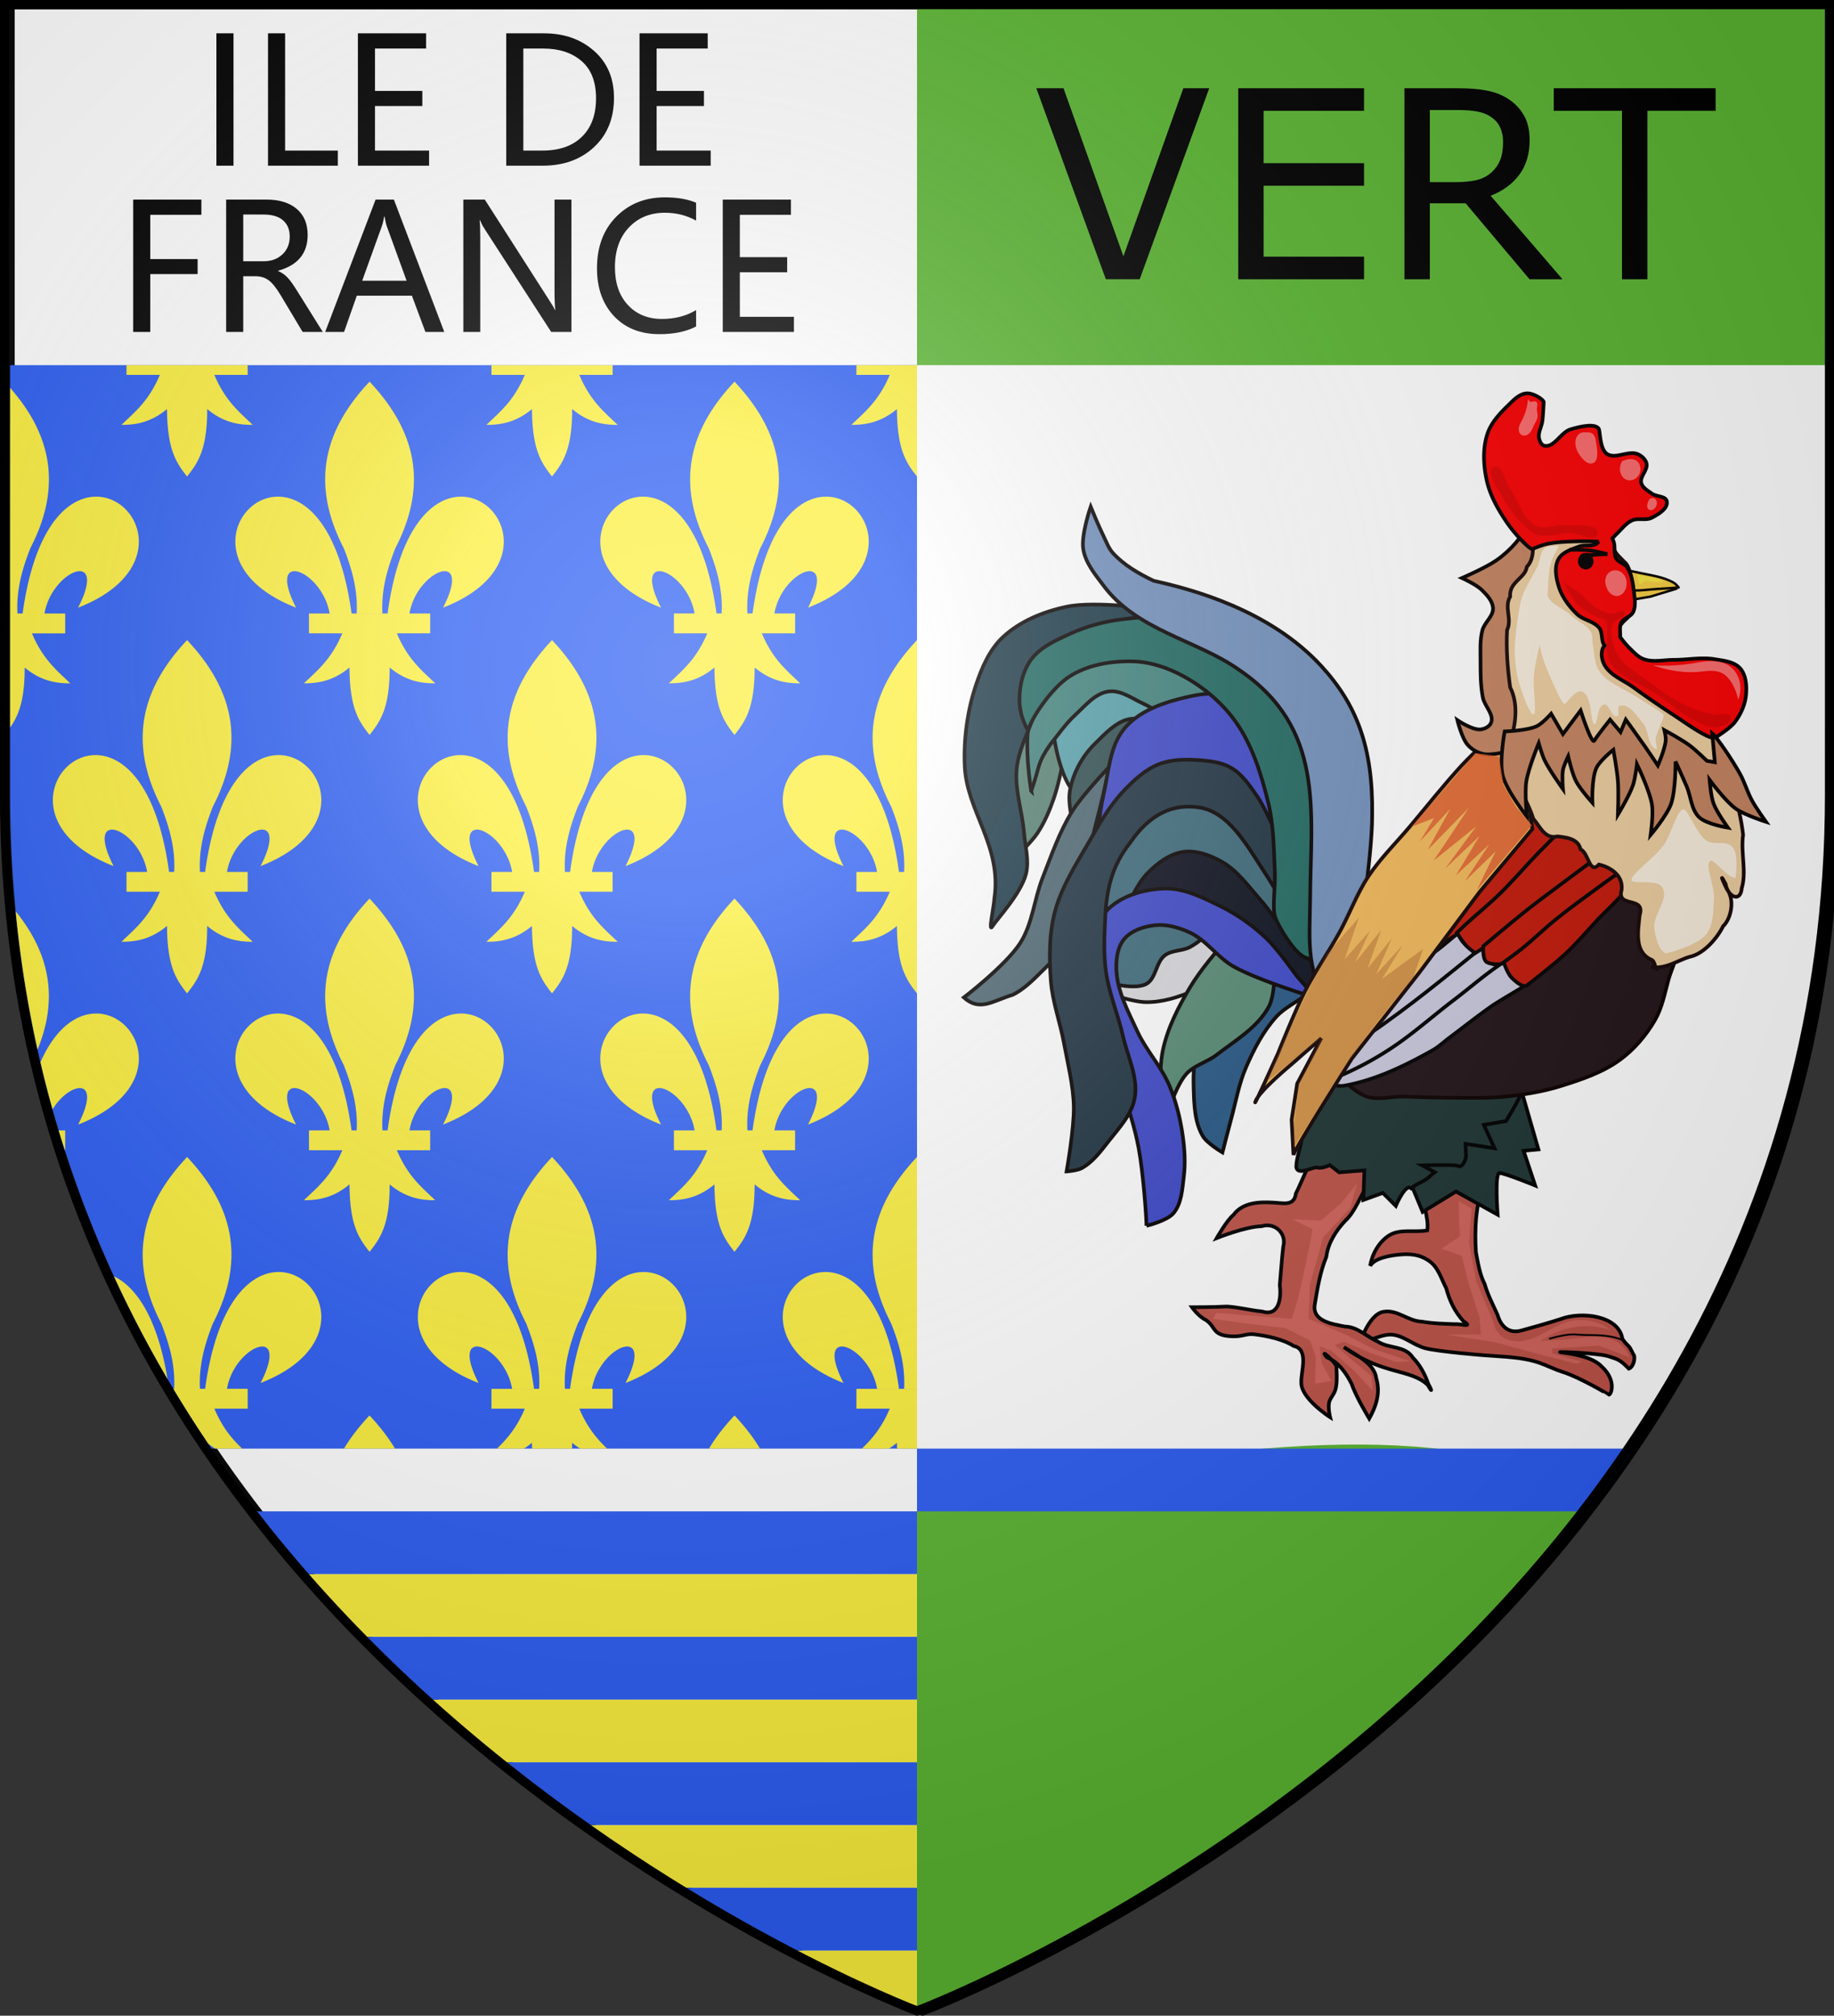 <svg xmlns="http://www.w3.org/2000/svg" xmlns:xlink="http://www.w3.org/1999/xlink" xml:space="preserve" width="520.172" height="571.692"><rect width="100%" height="100%" fill="#333333" stroke="none"/><defs><radialGradient xlink:href="#a" id="b" cx="221.445" cy="226.331" r="300" fx="221.445" fy="226.331" gradientTransform="matrix(1.173 0 0 1.169 34.625 29.286)" gradientUnits="userSpaceOnUse"/><linearGradient id="a"><stop offset="0" style="stop-color:#fff;stop-opacity:.314"/><stop offset=".19" style="stop-color:#fff;stop-opacity:.251"/><stop offset=".6" style="stop-color:#6b6b6b;stop-opacity:.125"/><stop offset="1" style="stop-color:#000;stop-opacity:.125"/></linearGradient></defs><g style="display:inline;fill:#fff;fill-opacity:1"><path d="M300 658.5s298.5-112.32 298.5-397.772V2.176H1.5v258.552C1.5 546.18 300 658.5 300 658.5" style="fill:#fff;fill-opacity:1;fill-rule:evenodd;stroke:none;stroke-width:1px;stroke-linecap:butt;stroke-linejoin:miter;stroke-opacity:1" transform="matrix(.867 0 0 .867 0 -.542)"/></g><g style="display:inline"><path d="M300 658.5S1.5 546.18 1.5 260.728V2.176h597v258.552C598.5 546.18 300 658.5 300 658.5z" style="opacity:1;fill:none;fill-opacity:1;fill-rule:evenodd;stroke:#000;stroke-width:3;stroke-linecap:butt;stroke-linejoin:miter;stroke-miterlimit:4;stroke-dasharray:none;stroke-opacity:1" transform="matrix(.867 0 0 .867 1.568 -.586)"/></g><g style="display:inline"><path d="M0 0h600v660H0z" style="fill:none;fill-opacity:1;fill-rule:nonzero;stroke:none;stroke-width:6.203;stroke-linecap:round;stroke-linejoin:round;stroke-miterlimit:4;stroke-dasharray:none;stroke-opacity:1" transform="matrix(.867 0 0 .867 -.002 -.25)"/></g><path d="M87.469 446.44a408 408 0 0 0 16.449 17.792h156.168V446.44zm34.978 35.585a463 463 0 0 0 20.862 17.793h116.777v-17.793zm44.46 35.586a513 513 0 0 0 26.886 17.793h66.293v-17.793zm58.046 35.586c19.009 9.974 31.706 15.136 35.133 16.483v-16.483z" style="fill:#fcef3c;fill-opacity:1;stroke:none;stroke-width:1;stroke-linecap:butt;stroke-linejoin:miter;stroke-miterlimit:10;stroke-dasharray:none;stroke-opacity:1"/><path d="M260.086 1.3v102.268h260.353V1.301zm125.953 408.403c-57.712-.3-125.953 18.943-125.953 18.943V569.68c.569.223 1.568.623 1.568.623s113.555-42.734 190.223-143.518c-14.35-12.551-38.946-16.942-65.838-17.082" style="fill:#5ab532;fill-opacity:1;stroke:none;stroke-width:1;stroke-linecap:butt;stroke-linejoin:miter;stroke-miterlimit:10;stroke-dasharray:none;stroke-opacity:1"/><path d="M104.795 207.734V329.62c0 75.15 23.865 136.456 57.1 185.4h200.117V207.735zM362.012 515.02v17.793h190.363a366 366 0 0 0 12.889-17.793zM362.012 532.813H174.783a385 385 0 0 0 14.612 17.792h172.617zM205.844 568.398a434 434 0 0 0 18.53 17.793h137.638v-17.793zM245.235 603.984a491 491 0 0 0 23.597 17.793h93.18v-17.793zM295.719 639.57a514 514 0 0 0 31.16 17.793h35.133V639.57z" style="fill:#2b5df2;fill-opacity:1;stroke:none;stroke-width:1;stroke-linecap:butt;stroke-linejoin:miter;stroke-miterlimit:10;stroke-dasharray:none;stroke-opacity:1" transform="translate(-101.926 -104.166)"/><path d="M499.643-1019.02c4.286-.356 29.643-6.07 29.643-6.07l21.071-7.5s-21.428-5.18-27.143-5.18-10.714-.892-15 1.608-8.571 17.143-8.571 17.143z" style="color:#000;clip-rule:nonzero;display:inline;overflow:visible;visibility:visible;opacity:1;isolation:auto;mix-blend-mode:normal;color-interpolation:sRGB;color-interpolation-filters:linearRGB;solid-color:#000;solid-opacity:1;fill:#f6cd40;fill-opacity:1;fill-rule:evenodd;stroke:#050000;stroke-width:2;stroke-linecap:butt;stroke-linejoin:round;stroke-miterlimit:4;stroke-dasharray:none;stroke-dashoffset:0;stroke-opacity:1;color-rendering:auto;image-rendering:auto;shape-rendering:auto;text-rendering:auto" transform="rotate(2.654 -10960.622 6070.178)scale(.345)"/><path d="M500-1046.876s11.593 1.261 17.321 2.321c10.407 1.926 21.532 2.385 30.893 7.322 1.566.825 3.929 3.571 3.929 3.571s-12.37 1.527-18.572 2.143c-7.132.708-14.296 2.493-21.428 1.786-6.412-.636-18.572-2.143-18.572-5.357s7.858-11.786 7.858-11.786" style="color:#000;clip-rule:nonzero;display:inline;overflow:visible;visibility:visible;opacity:1;isolation:auto;mix-blend-mode:normal;color-interpolation:sRGB;color-interpolation-filters:linearRGB;solid-color:#000;solid-opacity:1;fill:#f6cd40;fill-opacity:1;fill-rule:evenodd;stroke:#050000;stroke-width:2;stroke-linecap:butt;stroke-linejoin:round;stroke-miterlimit:4;stroke-dasharray:none;stroke-dashoffset:0;stroke-opacity:1;color-rendering:auto;image-rendering:auto;shape-rendering:auto;text-rendering:auto" transform="rotate(2.654 -10960.622 6070.178)scale(.345)"/><path d="M433.86-709.663c-4.759 11.979-5.287 25.224-4.545 37.88 1.162 5.918 2.007 11.94 4.798 17.426 1.626 5.855 4.895 12.01 6.992 16.733 1.868 6.406 6.186 10.526 13.211 8.52 6.42-1.79 14.816-4.083 21.295-6.221 11.357-4.285 31.772-1.92 33.612 10.917 4.111 5.444 2.894 2.075 5.906 8.232 1.54 1.648.14 7.115-2.405 7.938-4.931-5.234-6.704-5.243-10.647-6.633-5.493-1.935-29.12-2.731-26.719-2.35 6.603.84 17.642 2.532 22.565 7.816 8.68 7.952 4.857 16.103 3.777 15.293.039 0-15.408-9.229-24.567-12.181-11.268-3.633-12.607-7.325-35.098-8.69-7.138-.361-33.518-2.577-40.407-4.436-6.824-1.873-12.058-7.238-18.787-7.405-6.038-.15-17.166 5.802-17.166 5.802s4.84-16.727 13.148-18.245c7.575-1.391 13.424 5.07 20.945 5.366 7.442 1.196 10.853 1.059 18.204 1.405 2.72-.38 10.36 2.13 4.524-1.658-4.646-5.09-7.618-11.304-9.344-17.93-2.861-5.482-4.528-12.093-10.101-15.405-4.581-3.086-9.676-3.404-14.647-3.03-5.935.446-14.397 2.018-16.747 6.189 1.069-6.573 4.807-13.027 10.257-16.55 5.897-3.813 14.113-1.542 20.884-2.771 1.072-7.565-3.278-15.067-2.374-22.76.58-7.92 7.509-14.394 15.492-14.102 7.596-.943 12.07 7.162 17.72 9.812-.135 1.671 1.787 1.523 1.992 1.038" style="color:#000;clip-rule:nonzero;display:inline;overflow:visible;visibility:visible;opacity:1;isolation:auto;mix-blend-mode:normal;color-interpolation:sRGB;color-interpolation-filters:linearRGB;solid-color:#000;solid-opacity:1;fill:#bf5248;fill-opacity:1;fill-rule:evenodd;stroke:#000;stroke-width:2;stroke-linecap:butt;stroke-linejoin:miter;stroke-miterlimit:4;stroke-dasharray:none;stroke-dashoffset:0;stroke-opacity:1;color-rendering:auto;image-rendering:auto;shape-rendering:auto;text-rendering:auto" transform="translate(195.36 704.466)scale(.52)"/><path d="M509.643-623.662c-5.787-2.739-13.17-2.927-20.233-2.935-6.269-.008-7.16-1.536-20.124 2.042" style="display:inline;fill:#bf5248;fill-opacity:1;fill-rule:evenodd;stroke:#000;stroke-width:1px;stroke-linecap:butt;stroke-linejoin:miter;stroke-opacity:1" transform="translate(195.36 704.466)scale(.52)"/><path d="M384.363-729.108c-5.21 6.777-11.842 12.771-14.395 21.213-4.079 6.318-6.62 14.143-11.869 18.94-4.951 5.194-9.454 12.128-10.33 19.578-3.445 8.387-4.892 17.398-6.363 26.29-1.4 9.12 10.005 10.564 16.515 11.871 6.802.095 11.966 5.609 17.856 8.174 6.05 4.004 14.94 2.074 19.193 8.839 3.752 3.803 6.506 8.826 8.333 14.142 2.01 3.74 2.452 5.262-.316.632-9.604-8.983-24.393-5.177-45.646-20.583 6.543 4.457 16.566 8.645 17.678 17.173 2.348 8.168-.291 15.341-3.876 21.826 0 0-7.3-12.04-9.605-18.952-3.102-6.079-7.055-11.762-13.525-14.493-4.73-5.754 5.022 2.906 5.234 5.11.8 14.633-1.277 13.37-3.746 18.648-1.169 3.203.293 8.927.293 8.927s-15.978-10.205-15.705-18.96c-.293-5.754 4.41-18.209-4.188-19.887-5.114-3.392-14.204-5.557-21.697-6.388-4.731-.525-6.383 1.838-14.25.935-9.05-.948-6.45-6.084-13.302-9.5-3.496-2.284-6.206-6.179-6.206-6.179s12.766-.044 19.148-.397c6.487.414 12.698 2.098 19.168 2.713 9.32 2.94 10.483-7.597 9.588-14.327.647-6.844 1.04-13.954 1.89-20.972 2.016-7.406-4.73-13.474-11.85-11.19-8.55.09-24.444 6.455-24.444 6.455s5.469-9.658 9.184-12.688c4.91-6.683 13.799-7.136 21.37-6.686 5.272.102 11.702 2.382 12.619-4.919 3.7-7.305 6.224-15.236 11.031-21.834 3.645-5.553 9.317-9.93 15.704-10.742 7.406.696 15.028 2.999 21.71 4.453 3.15-.016 4.372 3.055 7.072 3.788" style="display:inline;fill:#bf5248;fill-opacity:1;fill-rule:evenodd;stroke:#000;stroke-width:2;stroke-linecap:butt;stroke-linejoin:miter;stroke-miterlimit:4;stroke-dasharray:none;stroke-opacity:1" transform="translate(195.36 704.466)scale(.52)"/><path d="m392.697-711.936 7.576 18.183 18.183-11.112 22.728 12.627s-1.768-22.728 1.01-22.728 19.446 6.818 19.446 6.818l-6.314-18.94 8.081-.758-13.637-47.224-25.758 9.596-32.325 36.87z" style="display:inline;fill:#1f3535;fill-opacity:1;fill-rule:evenodd;stroke:#000;stroke-width:2;stroke-linecap:butt;stroke-linejoin:miter;stroke-miterlimit:4;stroke-dasharray:none;stroke-opacity:1" transform="translate(195.36 704.466)scale(.52)"/><path d="M353.553-794.768c-.56 5.982-3.615 11.341-4.92 17.15.398 2.126-2.77 9.118-4.417 12.722-2.612 6.054-4.53 12.285-7.487 18.19-1.951 4.203-.925 8.715-2.415 12.931-.51 5.208-2.893 10.25-2.98 15.459.603 4.695 7.555.701 11.008.26 2.537 1.059 7.314-1.195 7.314-1.195l5.089 3.937 13.742-1.076-.53 16.128 10.598-3.845 7.069 7.073s5.321-12.537 8.335-9.598c4.182-3.247 5.884-2.983 9.55-5.888 1.849-1.845 3.363-2.888 3.363-2.888l-6.911-3.733s14.619-.452 18.987.107c3.5 2.175 4.97-4.573 4.97-4.573l-.261-7.268 15.865 2.45-5.914-12.805 12.122-2.02s6.95-11.183 8.352-15.456c1.518-5.751-.344-11.814.374-17.691.897-5.06-3.68-7.892-8.03-8.538-6.773-2.452-13.993-2.602-21.083-2.938-6.432-.897-12.459-3.476-18.757-4.875-3.231-1.415-8.16-3.45-10.864-3.271-6.76-.667-13.78-.46-20.506 1.077-3.612 1.079 2.428-.832-2.018.059-5.1 2.488-10.477-1.811-15.653-.275-.804-.85-5.137 1.745-3.74-.62" style="display:inline;fill:#1f3535;fill-opacity:1;fill-rule:evenodd;stroke:#000;stroke-width:2;stroke-linecap:butt;stroke-linejoin:miter;stroke-miterlimit:4;stroke-dasharray:none;stroke-opacity:1" transform="translate(195.36 704.466)scale(.52)"/><path d="M350.523-780.879c-.141 9.63 8.553 18.795 17.051 23.326 6.676 3.56 15.117.67 22.68.91 9.405.297 18.812.661 28.223.652 9.119-.01 18.282.289 27.348-.687 10.034-1.08 20.104-2.684 29.734-5.7 11.292-3.538 22.915-7.391 32.446-14.404 7.77-5.716 14.283-13.387 19.08-21.756 3.842-6.704 5.234-14.555 7.312-21.998 1.937-6.941 6.18-14.01 4.79-21.082-1.304-6.64-6.312-12.47-11.653-16.624-6.607-5.14-15.622-6.023-23.477-8.915-7.964-2.933-15.546-7.615-23.981-8.556-11.64-1.3-23.992-.089-34.885 4.218-14.964 5.918-26.799 17.975-38.927 28.55-13.738 11.982-26.092 25.522-38.042 39.287-6.303 7.261-17.558 13.165-17.7 22.78z" style="display:inline;fill:#211319;fill-opacity:1;fill-rule:evenodd;stroke:#0b0000;stroke-width:2;stroke-linecap:butt;stroke-linejoin:miter;stroke-miterlimit:4;stroke-dasharray:none;stroke-opacity:1" transform="translate(195.36 704.466)scale(.52)"/><path d="M431.607-830.805c-1.102-3.876-4.922-6.368-7.75-8.755-2.447-1.522-3.68-4.656-4.393-6.78-1.857 2.291-4.217 4.205-6.517 6.005-1.668 1.139-1.678 1.154-1.405 1.222-4.725 3.968-10.027 7.177-15.696 9.6-2.974 1.226-5.717 2.865-8.398 4.67-5.08 3.406-9.96 7.121-15.047 10.5-3.248 3.03-7.848 4.068-11.151 7.11-4.252 3.313-8.46 6.708-12.549 10.219-2.543 2.55-5.7 3.63-8.142 5.746-2.998 3.22 2.62 6.047 5.411 6.352 5.102.988 10.438.404 15.352-1.102 3.075-1.415 6.508-1.76 9.616-3.143 5.29-1.78 10.899-2.535 15.964-4.994 3.433-.948 6.044-1.921 9.428-4.256 3.484-2.99 7.02-5.835 10.315-9.058 3.299-2.26 6.288-5.061 9.931-6.791 4.95-2.537 8.415-7.012 12.059-11.033 2.032-1.226 2.373-3.863 2.972-5.512z" style="color:#000;clip-rule:nonzero;display:inline;overflow:visible;visibility:visible;opacity:1;isolation:auto;mix-blend-mode:normal;color-interpolation:sRGB;color-interpolation-filters:linearRGB;solid-color:#000;solid-opacity:1;fill:#ccc9df;fill-opacity:1;fill-rule:evenodd;stroke:#000;stroke-width:2;stroke-linecap:butt;stroke-linejoin:miter;stroke-miterlimit:4;stroke-dasharray:none;stroke-dashoffset:0;stroke-opacity:1;color-rendering:auto;image-rendering:auto;shape-rendering:auto;text-rendering:auto" transform="translate(195.36 704.466)scale(.52)"/><path d="M341.937-766.737c4.486-3.266 10.163-.386 15.166-.48 4.866.965 9.932.415 14.194-2.213 5.251-2.321 10.554-4.804 14.778-8.781 3.68-2.091 7.447-4.03 10.66-6.837 5.49-4.108 10.25-9.128 16.044-12.813 4.183-3.56 9.44-5.423 13.593-9.026 3.682-1.88 7.577-3.326 10.582-6.345 4.323-2.492 6.022-7.568 7.046-12.154 1.79-3.523-.95-4.982-3.917-3.36-5.984.176-7.186-9.522-7.186-9.522-21.139 17.034-39.313 32.173-62.386 47.95.271-.325-12.332 5.299-13.78 3.75-4.323 3.047-7.014 7.442-9.788 11.743-2.174 2.257-2.862 6.12-4.686 8.038l.69-.455" style="color:#000;clip-rule:nonzero;display:inline;overflow:visible;visibility:visible;opacity:1;isolation:auto;mix-blend-mode:normal;color-interpolation:sRGB;color-interpolation-filters:linearRGB;solid-color:#000;solid-opacity:1;fill:#ccc9df;fill-opacity:1;fill-rule:evenodd;stroke:#000;stroke-width:2;stroke-linecap:butt;stroke-linejoin:miter;stroke-miterlimit:4;stroke-dasharray:none;stroke-dashoffset:0;stroke-opacity:1;color-rendering:auto;image-rendering:auto;shape-rendering:auto;text-rendering:auto" transform="translate(195.36 704.466)scale(.52)"/><path d="M346.23-762.948c3.687-.72 7.628 1 11.357.338 16.957-3.009 32.932-10.801 47.958-19.216 3.439-1.926 6.327-4.703 9.486-7.062 7.484-5.587 14.786-11.424 22.427-16.795 6.522-4.585 24.07-14.007 19.971-13.16-4.468-.976-10.508-6.011-11.958-11.74-8.823 5.37-18.681 14.034-27.981 21.106-11.818 8.986-22.901 19.003-35.348 27.095a178 178 0 0 1-24.434 13.316c-2.776 1.24-5.83 1.89-8.597 3.05-.454.868-5.227 2.308-2.853 2.887-2.507-1.663 1.285 2.712.73.18" style="display:inline;fill:#ccc9df;fill-opacity:1;fill-rule:evenodd;stroke:#000;stroke-width:2;stroke-linecap:butt;stroke-linejoin:miter;stroke-miterlimit:4;stroke-dasharray:none;stroke-opacity:1" transform="translate(195.36 704.466)scale(.52)"/><path d="m374.107-835.805 30-.178 62.679-38.393 19.285-38.929-41.428-14.643-35 55.179-25 37.321z" style="color:#000;clip-rule:nonzero;display:inline;overflow:visible;visibility:visible;opacity:1;isolation:auto;mix-blend-mode:normal;color-interpolation:sRGB;color-interpolation-filters:linearRGB;solid-color:#000;solid-opacity:1;fill:#c31809;fill-opacity:1;fill-rule:evenodd;stroke:#050000;stroke-width:2;stroke-linecap:butt;stroke-linejoin:miter;stroke-miterlimit:4;stroke-dasharray:none;stroke-dashoffset:0;stroke-opacity:1;color-rendering:auto;image-rendering:auto;shape-rendering:auto;text-rendering:auto" transform="translate(195.36 704.466)scale(.52)"/><path d="M486.071-912.233s-15.592 15.361-23.214 23.214c-6.892 7.1-13.279 14.692-20.357 21.607-6.24 6.097-13.067 11.567-19.464 17.5-1.39 1.288-4.107 3.929-4.107 3.929s3.158 5.005 5.178 7.142c1.424 1.507 4.822 3.93 4.822 3.93s16.394-10.136 24.107-15.894c9.85-7.354 18.586-16.107 28.214-23.75 7.161-5.684 21.964-16.428 21.964-16.428z" style="color:#000;clip-rule:nonzero;display:inline;overflow:visible;visibility:visible;opacity:1;isolation:auto;mix-blend-mode:normal;color-interpolation:sRGB;color-interpolation-filters:linearRGB;solid-color:#000;solid-opacity:1;fill:#c31809;fill-opacity:1;fill-rule:evenodd;stroke:#050000;stroke-width:2;stroke-linecap:butt;stroke-linejoin:miter;stroke-miterlimit:4;stroke-dasharray:none;stroke-dashoffset:0;stroke-opacity:1;color-rendering:auto;image-rendering:auto;shape-rendering:auto;text-rendering:auto" transform="translate(195.36 704.466)scale(.52)"/><path d="M505.329-894.52s-18.543 13.773-27.78 20.707c-6.92 5.196-13.922 10.287-20.708 15.658-7.97 6.307-23.486 19.445-23.486 19.445s-.517 6.316 1.442 8.352c1.711 1.779 7.244 1.54 7.244 1.54s20.772-5.09 29.7-10.65c15.919-9.911 36.339-20.837 40.406-39.143 1.231-5.54-6.06-15.91-6.06-15.91z" style="color:#000;clip-rule:nonzero;display:inline;overflow:visible;visibility:visible;opacity:1;isolation:auto;mix-blend-mode:normal;color-interpolation:sRGB;color-interpolation-filters:linearRGB;solid-color:#000;solid-opacity:1;fill:#c31809;fill-opacity:1;fill-rule:evenodd;stroke:#050000;stroke-width:2;stroke-linecap:butt;stroke-linejoin:miter;stroke-miterlimit:4;stroke-dasharray:none;stroke-dashoffset:0;stroke-opacity:1;color-rendering:auto;image-rendering:auto;shape-rendering:auto;text-rendering:auto" transform="translate(195.36 704.466)scale(.52)"/><path d="M518.966-886.945s-13.2 9.164-19.698 13.89c-8.85 6.437-17.74 12.836-26.264 19.698-6.323 5.09-12.112 10.82-18.435 15.91-3.28 2.639-10.102 7.576-10.102 7.576s2.125 6.169 4.293 8.334c6.275 6.263 8.334 4.293 8.334 4.293s14.352-11.016 20.96-17.173c6.188-5.763 11.667-12.244 17.426-18.435 5.519-5.933 11.995-11.138 16.415-17.93 3.207-4.93 7.07-16.163 7.07-16.163z" style="color:#000;clip-rule:nonzero;display:inline;overflow:visible;visibility:visible;opacity:1;isolation:auto;mix-blend-mode:normal;color-interpolation:sRGB;color-interpolation-filters:linearRGB;solid-color:#000;solid-opacity:1;fill:#c31809;fill-opacity:1;fill-rule:evenodd;stroke:#050000;stroke-width:2;stroke-linecap:butt;stroke-linejoin:miter;stroke-miterlimit:4;stroke-dasharray:none;stroke-dashoffset:0;stroke-opacity:1;color-rendering:auto;image-rendering:auto;shape-rendering:auto;text-rendering:auto" transform="translate(195.36 704.466)scale(.52)"/><path d="M178.04-886.945s8.79-8.371 12.121-13.384c3.961-5.96 6.776-12.675 9.092-19.446 2.848-8.328 5.808-23.486 5.808-25.759s-18.183-32.324-18.183-32.324l-21.97 19.193z" style="color:#000;clip-rule:nonzero;display:inline;overflow:visible;visibility:visible;opacity:1;isolation:auto;mix-blend-mode:normal;color-interpolation:sRGB;color-interpolation-filters:linearRGB;solid-color:#000;solid-opacity:1;fill:#568071;fill-opacity:1;fill-rule:evenodd;stroke:#050000;stroke-width:2;stroke-linecap:butt;stroke-linejoin:miter;stroke-miterlimit:4;stroke-dasharray:none;stroke-dashoffset:0;stroke-opacity:1;color-rendering:auto;image-rendering:auto;shape-rendering:auto;text-rendering:auto" transform="translate(195.36 704.466)scale(.52)"/><path d="M221.981-912.451s-11.72-8.703-15.152-14.9c-5.85-10.559-9.088-29.976-7.829-35.355 1.668-6.304 6.824-11.729 12.374-15.152 9.543-5.887 32.83-7.324 32.83-7.324l29.547 12.374-1.767 27.274z" style="color:#000;clip-rule:nonzero;display:inline;overflow:visible;visibility:visible;opacity:1;isolation:auto;mix-blend-mode:normal;color-interpolation:sRGB;color-interpolation-filters:linearRGB;solid-color:#000;solid-opacity:1;fill:#56a0ab;fill-opacity:1;fill-rule:evenodd;stroke:#050000;stroke-width:2;stroke-linecap:butt;stroke-linejoin:miter;stroke-miterlimit:4;stroke-dasharray:none;stroke-dashoffset:0;stroke-opacity:1;color-rendering:auto;image-rendering:auto;shape-rendering:auto;text-rendering:auto" transform="translate(195.36 704.466)scale(.52)"/><path d="M211.627-896.541c-.253-2.273-5.308-17.886-3.788-26.77 1.6-9.351 6.455-18.512 13.132-25.253 14.043-14.177 20.01-19.446 40.911-8.081L248.75-913.21z" style="color:#000;clip-rule:nonzero;display:inline;overflow:visible;visibility:visible;opacity:1;isolation:auto;mix-blend-mode:normal;color-interpolation:sRGB;color-interpolation-filters:linearRGB;solid-color:#000;solid-opacity:1;fill:#2e4c4e;fill-opacity:1;fill-rule:evenodd;stroke:#050000;stroke-width:2;stroke-linecap:butt;stroke-linejoin:miter;stroke-miterlimit:4;stroke-dasharray:none;stroke-dashoffset:0;stroke-opacity:1;color-rendering:auto;image-rendering:auto;shape-rendering:auto;text-rendering:auto" transform="translate(195.36 704.466)scale(.52)"/><path d="M222.486-815.224s17.712 6.988 27.022 7.071c8.922.08 17.827-2.759 26.011-6.313 9.701-4.214 27.274-14.9 26.517-17.425s-3.788-23.739-8.84-23.739c-5.05 0-33.587-1.01-33.587-1.01l-27.021 20.708z" style="color:#000;clip-rule:nonzero;display:inline;overflow:visible;visibility:visible;opacity:1;isolation:auto;mix-blend-mode:normal;color-interpolation:sRGB;color-interpolation-filters:linearRGB;solid-color:#000;solid-opacity:1;fill:#d9d8dc;fill-opacity:1;fill-rule:evenodd;stroke:#050000;stroke-width:2;stroke-linecap:butt;stroke-linejoin:miter;stroke-miterlimit:4;stroke-dasharray:none;stroke-dashoffset:0;stroke-opacity:1;color-rendering:auto;image-rendering:auto;shape-rendering:auto;text-rendering:auto" transform="translate(195.36 704.466)scale(.52)"/><path d="M225-819.733s17.003 5.37 24.286 1.785c5.628-2.77 5.381-11.893 10.357-15.714 3.881-2.98 9.653-2.261 13.928-4.643 4.874-2.715 10.358-7.5 12.858-10.714s26.071 4.643 34.285 2.5c8.215-2.143 15.357-16.429 10.357-26.072-5-9.642-28.928-43.571-33.214-45.714s-26.071-17.143-31.786-13.928-31.428 37.142-35.714 40.714-18.571 50.714-18.571 50.714z" style="color:#000;clip-rule:nonzero;display:inline;overflow:visible;visibility:visible;opacity:1;isolation:auto;mix-blend-mode:normal;color-interpolation:sRGB;color-interpolation-filters:linearRGB;solid-color:#000;solid-opacity:1;fill:#3c697a;fill-opacity:1;fill-rule:evenodd;stroke:#050000;stroke-width:2;stroke-linecap:butt;stroke-linejoin:miter;stroke-miterlimit:4;stroke-dasharray:none;stroke-dashoffset:0;stroke-opacity:1;color-rendering:auto;image-rendering:auto;shape-rendering:auto;text-rendering:auto" transform="translate(195.36 704.466)scale(.52)"/><path d="M348.214-823.662s-23.338 3.659-34.285 7.857c-8.011 3.072-16.034 6.861-22.5 12.5-5.384 4.695-10.164 10.527-12.858 17.143-3.123 7.673-3.451 16.362-3.214 24.643.257 8.962.456 18.7 5 26.428 2.356 4.008 10.714 8.93 10.714 8.93s3.02-11.926 4.643-17.858c2.616-9.558 4.271-19.48 8.215-28.572 4.248-9.796 9.284-19.563 16.428-27.5 4.779-5.308 11.747-8.177 17.143-12.857 3.816-3.309 10.714-10.714 10.714-10.714z" style="color:#000;clip-rule:nonzero;display:inline;overflow:visible;visibility:visible;opacity:1;isolation:auto;mix-blend-mode:normal;color-interpolation:sRGB;color-interpolation-filters:linearRGB;solid-color:#000;solid-opacity:1;fill:#255684;fill-opacity:1;fill-rule:evenodd;stroke:#050000;stroke-width:2;stroke-linecap:butt;stroke-linejoin:miter;stroke-miterlimit:4;stroke-dasharray:none;stroke-dashoffset:0;stroke-opacity:1;color-rendering:auto;image-rendering:auto;shape-rendering:auto;text-rendering:auto" transform="translate(195.36 704.466)scale(.52)"/><path d="M258.214-743.662c-.357-3.571-2.285-25.753.357-38.214 2.611-12.31 8.542-23.843 15-34.643 5.22-8.729 15.358-21.072 18.929-23.929s27.143 14.286 27.143 14.286.022 14.297-3.214 20.357c-6.111 11.444-18.301 18.502-28.572 26.429-5.255 4.055-12.478 5.664-16.786 10.714-6.4 7.505-11.785 27.143-11.785 27.143z" style="color:#000;clip-rule:nonzero;display:inline;overflow:visible;visibility:visible;opacity:1;isolation:auto;mix-blend-mode:normal;color-interpolation:sRGB;color-interpolation-filters:linearRGB;solid-color:#000;solid-opacity:1;fill:#558a73;fill-opacity:1;fill-rule:evenodd;stroke:#050000;stroke-width:2;stroke-linecap:butt;stroke-linejoin:miter;stroke-miterlimit:4;stroke-dasharray:none;stroke-dashoffset:0;stroke-opacity:1;color-rendering:auto;image-rendering:auto;shape-rendering:auto;text-rendering:auto" transform="translate(195.36 704.466)scale(.52)"/><path d="M236.429-854.733c3.214-6.072 7.428-17.378 13.928-23.929 5.263-5.304 11.89-10.364 19.286-11.429 7.173-1.032 14.756 1.802 21.071 5.358 8.436 4.75 14.301 13.105 20.715 20.357 5.962 6.742 10.696 14.489 16.428 21.428 6.39 7.737 18.929 17.857 20 22.5s-8.928 10-8.928 10-21.629-12.185-31.786-19.285c-9.997-6.988-17.563-17.607-28.572-22.858-7.04-3.357-15.062-4.733-22.857-5-6.495-.221-19.285 2.858-19.285 2.858z" style="color:#000;clip-rule:nonzero;display:inline;overflow:visible;visibility:visible;opacity:1;isolation:auto;mix-blend-mode:normal;color-interpolation:sRGB;color-interpolation-filters:linearRGB;solid-color:#000;solid-opacity:1;fill:#0b0f1d;fill-opacity:1;fill-rule:evenodd;stroke:#050000;stroke-width:2;stroke-linecap:butt;stroke-linejoin:miter;stroke-miterlimit:4;stroke-dasharray:none;stroke-dashoffset:0;stroke-opacity:1;color-rendering:auto;image-rendering:auto;shape-rendering:auto;text-rendering:auto" transform="translate(195.36 704.466)scale(.52)"/><path d="M249.643-686.162c0-3.929-1.664-28.505-4.286-42.5-2.138-11.412-5.847-22.481-9.286-33.571-3.467-11.184-8.479-21.884-11.428-33.215-2.712-10.418-6.238-21.033-5.714-31.785.511-10.503 1.515-22.562 8.571-30.358 7.64-8.44 20.407-12.12 31.786-12.5 10.987-.366 21.577 5.12 31.428 10 8.731 4.325 16.805 10.14 23.929 16.786 6.498 6.063 16.786 20.714 16.786 20.714l10.714 12.143s-31.007-9.279-45-17.143c-8.802-4.946-14.761-14.34-23.929-18.571-5.85-2.7-12.522-4.622-18.928-3.929-6.093.66-12.837 2.814-16.786 7.5-3.721 4.416-4.511 11.016-4.286 16.786.462 11.812 6.493 22.83 11.429 33.572 4.79 10.426 13.046 19.068 17.5 29.642 3.542 8.41 5.803 17.402 7.143 26.429 1.136 7.658 1.67 15.532.714 23.214-.856 6.88-1.208 14.731-5.714 20-3.497 4.088-14.643 6.786-14.643 6.786z" style="color:#000;clip-rule:nonzero;display:inline;overflow:visible;visibility:visible;opacity:1;isolation:auto;mix-blend-mode:normal;color-interpolation:sRGB;color-interpolation-filters:linearRGB;solid-color:#000;solid-opacity:1;fill:#3d47c8;fill-opacity:1;fill-rule:evenodd;stroke:#050000;stroke-width:2;stroke-linecap:butt;stroke-linejoin:miter;stroke-miterlimit:4;stroke-dasharray:none;stroke-dashoffset:0;stroke-opacity:1;color-rendering:auto;image-rendering:auto;shape-rendering:auto;text-rendering:auto" transform="translate(195.36 704.466)scale(.52)"/><path d="M150.008-810.678s23.145-17.741 30.81-29.8c6.682-10.514 7.566-23.759 12.121-35.355 4.85-12.347 9.156-25.102 16.163-36.365 5.556-8.933 20.203-24.244 20.203-24.244s-1.957 9.442-3.03 14.142c-2.703 11.823-6.158 23.474-8.587 35.355-2.667 13.044-1.057 27.277-6.566 39.396-4.059 8.93-11.72 15.826-18.688 22.729-4.763 4.718-9.655 9.64-15.657 12.627-11.16 3.41-18.001 9.309-26.77 1.515z" style="color:#000;clip-rule:nonzero;display:inline;overflow:visible;visibility:visible;opacity:1;isolation:auto;mix-blend-mode:normal;color-interpolation:sRGB;color-interpolation-filters:linearRGB;solid-color:#000;solid-opacity:1;fill:#4c6671;fill-opacity:1;fill-rule:evenodd;stroke:#050000;stroke-width:2;stroke-linecap:butt;stroke-linejoin:miter;stroke-miterlimit:4;stroke-dasharray:none;stroke-dashoffset:0;stroke-opacity:1;color-rendering:auto;image-rendering:auto;shape-rendering:auto;text-rendering:auto" transform="translate(195.36 704.466)scale(.52)"/><path d="M186.786-923.305c-.715-3.928-3.744-25.284-1.072-37.5 2.64-12.066 6.76-25.527 16.429-33.214 12.16-9.668 29.923-12.482 45.357-10.714 14.387 1.647 34.286 15.714 38.929 19.285 4.642 3.572 14.285 26.072 9.642 28.215-4.642 2.142-17.464 1.28-25.714-1.072-8.15-2.324-14.425-8.996-22.143-12.5-6.205-2.817-12.536-7.724-19.285-6.786-7.361 1.024-12.737 7.835-18.215 12.858-5.168 4.738-9.139 10.638-13.571 16.071-7.37 10.732-5.21 10.615-10.357 25.357z" style="color:#000;clip-rule:nonzero;display:inline;overflow:visible;visibility:visible;opacity:1;isolation:auto;mix-blend-mode:normal;color-interpolation:sRGB;color-interpolation-filters:linearRGB;solid-color:#000;solid-opacity:1;fill:#40827c;fill-opacity:1;fill-rule:evenodd;stroke:#050000;stroke-width:2;stroke-linecap:butt;stroke-linejoin:miter;stroke-miterlimit:4;stroke-dasharray:none;stroke-dashoffset:0;stroke-opacity:1;color-rendering:auto;image-rendering:auto;shape-rendering:auto;text-rendering:auto" transform="translate(195.36 704.466)scale(.52)"/><path d="M221.476-889.47s2.381-21.536 4.798-32.072c2.78-12.12 3.25-25.976 11.112-35.608 7.052-8.64 18.505-13.339 29.294-16.163 10.424-2.728 22.857-5.397 32.325-.252 15.963 8.674 29.295 45.962 29.295 45.962v38.133s-21.715-31.413-38.639-37.123c-11.16-3.765-24.329-.72-35.103 4.04-10.423 4.606-18.17 13.976-25.758 22.476-2.862 3.205-7.324 10.607-7.324 10.607z" style="color:#000;clip-rule:nonzero;display:inline;overflow:visible;visibility:visible;opacity:1;isolation:auto;mix-blend-mode:normal;color-interpolation:sRGB;color-interpolation-filters:linearRGB;solid-color:#000;solid-opacity:1;fill:#3d47c8;fill-opacity:1;fill-rule:evenodd;stroke:#050000;stroke-width:2;stroke-linecap:butt;stroke-linejoin:miter;stroke-miterlimit:4;stroke-dasharray:none;stroke-dashoffset:0;stroke-opacity:1;color-rendering:auto;image-rendering:auto;shape-rendering:auto;text-rendering:auto" transform="translate(195.36 704.466)scale(.52)"/><path d="M206.071-715.805s4.183-23.501 3.929-35.357c-.25-11.682-3.26-23.148-5.357-34.643-2.075-11.37-6.275-22.404-7.143-33.928-.94-12.485-1.012-25.384 2.143-37.5 3.569-13.706 11.495-25.946 18.571-38.215 5.527-9.581 10.981-19.454 18.572-27.5 5.653-5.992 11.972-11.993 19.643-15 7.014-2.75 14.987-2.707 22.5-2.143 5.873.442 12.089 1.26 17.142 4.286 5.93 3.55 9.979 9.687 13.929 15.357 3.683 5.287 8.929 17.143 8.929 17.143l12.857 24.643-1.429 26.786s-11.254-19.548-17.5-28.929c-9.083-13.922-18.737-31.21-34.643-33.571-13.904-2.064-26.6 3.299-37.5 19.285-10.12 12.778-12.89 25.93-13.571 40.715-.47 9.751-.952 19.611.357 29.285 1.634 12.076 6.602 23.471 9.286 35.358 2.535 11.228 8.475 22.6 6.428 33.928-1.634 9.041-8.615 16.343-14.285 23.572-4.26 5.43-8.585 11.335-14.643 14.642-2.46 1.343-8.215 1.786-8.215 1.786z" style="color:#000;clip-rule:nonzero;display:inline;overflow:visible;visibility:visible;opacity:1;isolation:auto;mix-blend-mode:normal;color-interpolation:sRGB;color-interpolation-filters:linearRGB;solid-color:#000;solid-opacity:1;fill:#1e3241;fill-opacity:1;fill-rule:evenodd;stroke:#050000;stroke-width:2;stroke-linecap:butt;stroke-linejoin:miter;stroke-miterlimit:4;stroke-dasharray:none;stroke-dashoffset:0;stroke-opacity:1;color-rendering:auto;image-rendering:auto;shape-rendering:auto;text-rendering:auto" transform="translate(195.36 704.466)scale(.52)"/><path d="M255.569-1022.305s-33.346-4.92-49.498-1.515c-12.6 2.656-25.464 7.851-34.85 16.667-7.307 6.863-11.467 16.758-14.647 26.264-4.692 14.022-6.675 29.169-6.061 43.942 1.024 24.65 20.421 43.599 16.162 72.226-.255 5.055-3.535 19.193-1.01 15.152 2.525-4.04 15.264-17.463 18.183-28.284 1.975-7.322-.399-15.17-1.01-22.729-.93-11.49-5.006-22.858-4.041-34.345.602-7.167 3.328-14.055 6.06-20.708 5.525-13.448 9.721-28.866 20.709-38.386 10.708-9.277 28.558-6.157 39.901-14.647 4.529-3.39 10.102-13.637 10.102-13.637z" style="color:#000;clip-rule:nonzero;display:inline;overflow:visible;visibility:visible;opacity:1;isolation:auto;mix-blend-mode:normal;color-interpolation:sRGB;color-interpolation-filters:linearRGB;solid-color:#000;solid-opacity:1;fill:#1a3846;fill-opacity:1;fill-rule:evenodd;stroke:#050000;stroke-width:2;stroke-linecap:butt;stroke-linejoin:miter;stroke-miterlimit:4;stroke-dasharray:none;stroke-dashoffset:0;stroke-opacity:1;color-rendering:auto;image-rendering:auto;shape-rendering:auto;text-rendering:auto" transform="translate(195.36 704.466)scale(.52)"/><path d="M185-955.448c0-4.643 11.798-23.11 22.143-30 9.997-6.658 22.992-8.85 35-8.571 9.678.225 19.372 3.553 27.857 8.214 10.944 6.012 20.978 14.466 28.214 24.643 9.224 12.972 14.088 28.822 17.857 44.286 2.974 12.2 2.976 24.957 3.572 37.5.384 8.086-1.429 19.285 0 24.285 1.428 5 10.714 20.358 16.428 22.5 5.715 2.143 13.929 7.143 22.858 11.43 8.928 4.285 3.928-25.715 1.785-31.43s-2.928-42.729-7.5-63.57c-3.299-15.041-6.598-30.588-14.285-43.93-7.745-13.44-19.045-24.845-31.072-34.642-11.002-8.963-23.124-17.591-36.786-21.429-11.348-3.188-23.664-2.211-35.357-.714-9.57 1.225-19.085 3.84-27.857 7.857-7.655 3.506-16.034 7.182-21.071 13.928-4.394 5.884-6.276 13.73-6.429 21.072-.125 6.026 1.291 11.747 4.554 17.5" style="color:#000;clip-rule:nonzero;display:inline;overflow:visible;visibility:visible;opacity:1;isolation:auto;mix-blend-mode:normal;color-interpolation:sRGB;color-interpolation-filters:linearRGB;solid-color:#000;solid-opacity:1;fill:#206861;fill-opacity:1;fill-rule:evenodd;stroke:#050000;stroke-width:2;stroke-linecap:butt;stroke-linejoin:miter;stroke-miterlimit:4;stroke-dasharray:none;stroke-dashoffset:0;stroke-opacity:1;color-rendering:auto;image-rendering:auto;shape-rendering:auto;text-rendering:auto" transform="translate(195.36 704.466)scale(.52)"/><path d="M364.665-837.952s8.057-48 8.081-72.226c.509-36.913-8.398-60.226-27.779-81.317-28.307-30.806-71.105-41.985-91.419-46.467-8.087-3.87-16.18-8.53-22.223-15.153-2.337-2.56-3.513-5.984-5.05-9.091-2.61-5.27-7.072-16.163-7.072-16.163s-5.342 15.482-4.04 23.234c1.21 7.209 6.167 13.385 10.606 19.193 18.288 25.196 51.404 30.25 74.246 46.467 47.186 31.938 39.21 76.75 38.891 125.259-.05 10.776-.922 21.643.505 32.325 1.082 8.094 6.061 23.738 6.061 23.738z" style="color:#000;clip-rule:nonzero;display:inline;overflow:visible;visibility:visible;opacity:1;isolation:auto;mix-blend-mode:normal;color-interpolation:sRGB;color-interpolation-filters:linearRGB;solid-color:#000;solid-opacity:1;fill:#7290bc;fill-opacity:1;fill-rule:evenodd;stroke:#050000;stroke-width:2;stroke-linecap:butt;stroke-linejoin:miter;stroke-miterlimit:4;stroke-dasharray:none;stroke-dashoffset:0;stroke-opacity:1;color-rendering:auto;image-rendering:auto;shape-rendering:auto;text-rendering:auto" transform="translate(195.36 704.466)scale(.52)"/><path d="M329.815-724.815c1.01-4.04 31.82-52.528 31.82-52.528l36.87-46.972 32.83-43.942 28.79-34.345-2.526-18.183-8.081-24.243-18.688-1.516s-6.187 5.94-9.091 9.092c-9.875 10.717-18.906 22.181-28.285 33.335-7.616 9.057-16.185 17.413-22.728 27.274-6.286 9.474-10.177 20.342-15.657 30.304-6.11 11.107-13.466 21.522-19.193 32.83-5.553 10.966-14.648 33.84-14.648 33.84s-14.142 31.315-12.121 25.76c2.02-5.556 19.698-20.204 19.698-20.204l16.162-14.142-13.132 24.749-3.03 19.698z" style="display:inline;fill:#f2b959;fill-opacity:1;fill-rule:evenodd;stroke:#120403;stroke-width:2;stroke-linecap:butt;stroke-linejoin:miter;stroke-miterlimit:4;stroke-dasharray:none;stroke-opacity:1" transform="translate(195.36 704.466)scale(.52)"/><path d="m460.882-952.1-12.627 6.819s-10.005 2.795-14.9 1.768c-3.25-.682-6.406-2.546-8.586-5.051-3.172-3.644-5.556-13.384-5.556-13.384s8.116 5.497 12.627 5.05c2.3-.227 5.047-1.605 5.809-3.788 1.577-4.524-3.63-8.934-4.546-13.637-1.275-6.54-1.254-13.287-1.263-19.95-.007-5.566-.387-11.28 1.01-16.668 1.125-4.337 6.043-7.647 5.809-12.122-.202-3.85-3.325-7.134-6.061-9.849-3.003-2.979-10.86-6.566-10.86-6.566s12.93-5.61 18.688-9.596c4.018-2.782 7.677-6.14 10.86-9.85 4.074-4.747 10.354-15.656 10.354-15.656l17.93 25-1.01 40.912s-13.89 33.082-15.405 36.113-2.273 20.455-2.273 20.455z" style="color:#000;clip-rule:nonzero;display:inline;overflow:visible;visibility:visible;opacity:1;isolation:auto;mix-blend-mode:normal;color-interpolation:sRGB;color-interpolation-filters:linearRGB;solid-color:#000;solid-opacity:1;fill:#c3835f;fill-opacity:1;fill-rule:evenodd;stroke:#050000;stroke-width:2;stroke-linecap:butt;stroke-linejoin:miter;stroke-miterlimit:4;stroke-dasharray:none;stroke-dashoffset:0;stroke-opacity:1;color-rendering:auto;image-rendering:auto;shape-rendering:auto;text-rendering:auto" transform="translate(195.36 704.466)scale(.52)"/><path d="M524.774-827.346c8.014 1.447 14.848-3.773 21.213-5.555 7.225-1.472 14.559-9.47 18.183-16.668 4.422-4.22 6.5-14.438 2.054-20.198-1.641-3.169-4.71-10.35-.737-2.899 1.343 7.302 8.201 10.243 8.818 2.413 2.772-9.1-.653-19.505.756-29.183-.993-8.57-2.922-16.48-5.345-24.759-.408-8.27-6.851-15.42-7.806-23.057-1.353-9.712-8.623-15.546-16.478-20.177-7.989-4.486-14.476-11.42-23.183-14.975-9.13-1.546-21.948-6.347-17.678-18.183 4.94-7.871-1.497-9.297 6.775-16.534 5.515-4.18 4.225-27.178-.977-31.066-4.044-4.261-5.7-4.963-6.558-10.488-2.028-7.283-11.025-9.339-17.416-12.13-6.59-4.175-16.321-8.665-22.724-1.595-6.759 8.237.388 19.22-6.577 26.861-.818 6.181-9.712 8.089-9.091 16.163-3.414 5.959 1.178 12.195-1.696 18.339-.535 10.624.274 20.782 1.696 31.158 4.721 9.559 2.9 20.378.051 30.1-1.867 5.455-1.271 14.046 2.973 19.97 2.989 7.336 7.195 13.93 9.603 21.651 3.407 3.843 6.353 11.368 13.131 9.597 4.888.57 11.34 1.188 12.627 7.07 4.479 1.908 4.742 13.985 10.055 8.288 6.649 1.57 13.205 6.085 12.357 13.756-3.042 10.291 13.271 3.14 9.813 13.945-.825 8.675-3.01 19.78 6.161 24.116 2.57.561 2.262 6.487 3.536 5.05" style="display:inline;fill:#ebcd9f;fill-opacity:1;fill-rule:evenodd;stroke:#170707;stroke-width:2;stroke-linecap:butt;stroke-linejoin:miter;stroke-miterlimit:4;stroke-dasharray:none;stroke-opacity:1" transform="translate(195.36 704.466)scale(.52)"/><path d="M308.705 1.018c-4.284.266-7.631 4.156-10.715 7.142-4.414 4.274-8.798 9.162-10.715 15-2.636 8.032-2.19 17.106-.357 25.358 1.894 8.524 6.461 16.391 11.43 23.572 3.641 5.263 10.357 12.499 13.215 13.928 0 0 5.376-2.257 8.212-2.858 5.61-1.19 11.412-1.25 17.143-1.428 3.019-.093 7.351.01 10.992.133a2.5 2.5 0 0 1-.41.582c-2.444 2.541-7.08.845-10.357 2.143-4.025 1.593-8.956 3.008-11.07 6.785-2.385 4.259-1.39 9.963 0 14.643 1.738 5.856 5.628 11.09 10 15.357 3.403 3.324 9.113 3.83 12.142 7.5 2.08 2.52.95 7.443 2.97 9.643-.462.598-.839 1.201-1.052 1.787-1.027 2.816-.407 6.32 1.072 8.927 3.267 5.758 10.364 8.243 15.713 12.143 7.47 5.448 15.126 10.644 22.857 15.715 5.635 3.695 11.086 7.761 17.143 10.715 1.252.61 3.93 1.427 3.93 1.427s8.517-5.067 11.427-8.927c3.248-4.307 5.633-9.624 6.073-15 .398-4.865.017-10.63-3.215-14.287-3.267-3.697-9.061-4.194-13.928-5-7.282-1.208-14.76.378-22.143.357-5.477-.015-11.265 1.468-16.43-.357-3.12-1.104-5.473-3.774-7.857-6.07-1.734-1.673-3.855-4.388-5.084-5.993.198-2.615-.576-5.674.666-7.937 1.38-2.514 5.213-3.117 6.428-5.713 1.616-3.452.813-7.646.358-11.43-.532-4.416-1.146-9.128-3.57-12.857-1.43-2.199-4.777-2.722-6.073-5-1.549-2.722-.282-6.37-1.428-9.286a36 36 0 0 1-.586-1.632c.942-1.036 2.063-2.24 2.862-3.01 2.49-2.403 4.7-5.367 7.857-6.785 3.286-1.478 7.517.233 10.713-1.43 3.587-1.867 8.911-4.944 8.215-8.928-.532-3.042-5.725-2.46-8.215-4.287-2.172-1.594-5.014-3.111-5.713-5.713-.959-3.57 3.75-7.128 2.857-10.715-.549-2.207-2.569-4.069-4.644-5-5.215-2.339-12.568 3.07-17.143-.357-3.797-2.844-3.457-12.326-4.285-13.57-2.08-3.126-10.452-1.114-15.357.355-5.38 1.61-8.773 10-14.285 8.93-1.59-.309-2.5-2.35-2.858-3.93-.722-3.188 1.375-6.4 1.785-9.642.435-3.434.715-10.358.715-10.358-.654-1.63-5.831-4.857-9.285-4.642z" style="color:#000;clip-rule:nonzero;display:inline;overflow:visible;visibility:visible;opacity:1;isolation:auto;mix-blend-mode:normal;color-interpolation:sRGB;color-interpolation-filters:linearRGB;solid-color:#000;solid-opacity:1;fill:#fa0001;fill-opacity:1;fill-rule:evenodd;stroke:#050000;stroke-width:2;stroke-linecap:butt;stroke-linejoin:miter;stroke-miterlimit:4;stroke-dasharray:none;stroke-dashoffset:0;stroke-opacity:1;color-rendering:auto;image-rendering:auto;shape-rendering:auto;text-rendering:auto" transform="translate(272.483 111.033)scale(.52)"/><path d="M558.214-954.733c2.857 2.5 10.666 14.107 15 21.785 2.698 4.78 4.142 10.192 6.786 15 2.196 3.993 7.5 11.429 7.5 11.429s-11.574-3.666-16.429-7.143c-5.755-4.122-14.285-15.714-14.285-15.714s.65 8.777 2.143 12.857c1.76 4.812 7.857 13.214 7.857 13.214s-11.704-1.843-15.715-5.714c-4.342-4.191-4.422-11.233-6.785-16.786-1.941-4.56-6.072-13.571-6.072-13.571s.134 15.89-2.5 23.214c-2.268 6.307-11.071 16.786-11.071 16.786s1.565-11.014.714-16.429c-1.222-7.777-8.214-22.143-8.214-22.143s-.891 7.76-2.143 11.429c-1.943 5.694-8.214 16.071-8.214 16.071s.439-12.158 0-18.214c-.418-5.76-2.5-17.143-2.5-17.143s-7.387 5.867-9.286 10c-2.65 5.77-2.143 18.929-2.143 18.929s-6.665-7.408-8.928-11.786c-2.179-4.214-4.286-13.571-4.286-13.571s-2.373 4.869-2.857 7.5c-.625 3.395 0 10.357 0 10.357s-7.3-10.124-10-15.715c-1.425-2.949-3.215-9.285-3.215-9.285s-5.71 13.771-6.785 21.071c-.92 6.243.357 18.929.357 18.929s-11.12-14.058-13.214-22.5c-1.923-7.75 1.071-23.929 1.071-23.929s12.145-.355 17.5-2.857c3.135-1.465 7.857-6.786 7.857-6.786l6.429 11.072 9.643-12.857s6.071 18.928 7.5 16.428c1.428-2.5 8.571-11.428 8.571-11.428l5.714 6.785 2.857-6.785s7.204 9.957 10.715 15c2.302 3.306 6.785 10 6.785 10s3.856-8.847 4.286-13.572c.174-1.911-.714-5.714-.714-5.714s9.316 5.076 13.571 8.214c3.461 2.553 9.643 8.572 9.643 8.572l4.286.714z" style="color:#000;clip-rule:nonzero;display:inline;overflow:visible;visibility:visible;opacity:1;isolation:auto;mix-blend-mode:normal;color-interpolation:sRGB;color-interpolation-filters:linearRGB;solid-color:#000;solid-opacity:1;fill:#c3835f;fill-opacity:1;fill-rule:evenodd;stroke:#050000;stroke-width:2;stroke-linecap:butt;stroke-linejoin:miter;stroke-miterlimit:4;stroke-dasharray:none;stroke-dashoffset:0;stroke-opacity:1;color-rendering:auto;image-rendering:auto;shape-rendering:auto;text-rendering:auto" transform="translate(195.36 704.466)scale(.52)"/><path d="M480.357-1054.912s7.286-.077 10.893.357c3.296.397 9.747 2.047 9.747 2.047s-5.204.129-7.783.453c-2.166.272-5.897-.867-6.428 1.25-.505 2.011 4.821 3.929 4.821 3.929l.357-2.679" style="color:#000;clip-rule:nonzero;display:inline;overflow:visible;visibility:visible;opacity:1;isolation:auto;mix-blend-mode:normal;color-interpolation:sRGB;color-interpolation-filters:linearRGB;solid-color:#000;solid-opacity:1;fill:none;fill-opacity:1;fill-rule:evenodd;stroke:#050000;stroke-width:2;stroke-linecap:butt;stroke-linejoin:miter;stroke-miterlimit:4;stroke-dasharray:none;stroke-dashoffset:0;stroke-opacity:1;color-rendering:auto;image-rendering:auto;shape-rendering:auto;text-rendering:auto" transform="translate(195.36 704.466)scale(.52)"/><path d="M492.45-1048.632a3.22 3.472 0 0 1-3.22 3.472 3.22 3.472 0 0 1-3.22-3.472 3.22 3.472 0 0 1 3.22-3.473 3.22 3.472 0 0 1 3.22 3.473z" style="color:#000;clip-rule:nonzero;display:inline;overflow:visible;visibility:visible;opacity:1;isolation:auto;mix-blend-mode:normal;color-interpolation:sRGB;color-interpolation-filters:linearRGB;solid-color:#000;solid-opacity:1;fill:#000;fill-opacity:1;fill-rule:evenodd;stroke:#050000;stroke-width:2;stroke-linecap:butt;stroke-linejoin:round;stroke-miterlimit:4;stroke-dasharray:none;stroke-dashoffset:0;stroke-opacity:1;color-rendering:auto;image-rendering:auto;shape-rendering:auto;text-rendering:auto" transform="translate(195.36 704.466)scale(.52)"/><path d="M470.224-1047.59c-1.76 6.347-1.28 13.113-2.143 19.643-.915 6.927-2.027 13.828-3.214 20.714-1.194 6.926-3.213 13.723-3.929 20.714-.727 7.107 1.936 21.766-.357 21.429-1.853-.272-5.464-9.967-7.143-15.357-1.688-5.42-2.592-11.116-2.857-16.786-.295-6.32.553-12.662 1.429-18.928.656-4.694 1.288-9.457 2.857-13.93 1.991-5.676 5.708-10.601 8.214-16.07 1.446-3.156 1.193-7.507 3.929-9.643 1.99-1.554 7.5-1.072 7.5-1.072s-3.375 6.001-4.286 9.286" style="color:#000;clip-rule:nonzero;display:inline;overflow:visible;visibility:visible;opacity:1;isolation:auto;mix-blend-mode:normal;color-interpolation:sRGB;color-interpolation-filters:linearRGB;solid-color:#000;solid-opacity:1;fill:#f8eddd;fill-opacity:1;fill-rule:evenodd;stroke:none;stroke-width:2;stroke-linecap:butt;stroke-linejoin:miter;stroke-miterlimit:4;stroke-dasharray:none;stroke-dashoffset:0;stroke-opacity:1;color-rendering:auto;image-rendering:auto;shape-rendering:auto;text-rendering:auto" transform="translate(195.36 704.466)scale(.52)"/><path d="M481.159-1019.13c3.36 3.298 8.542 4.937 10.85 9.04 1.181 2.098.601 4.782 1.072 7.143.96 4.813.776 10.251 3.572 14.286 4.777 6.893 13.785 9.558 20.714 14.285 4.746 3.238 13.897 8.232 14.286 9.643.53 1.927-3.716 8.619-4.286 13.214-.22 1.776 1.198 5.637.357 5.358-4.95-1.648-3.78-9.94-7.143-13.93-3.453-4.094-7.809-11.434-12.857-9.642-1.85.657.45 5.14-1.429 5.714-3.063.936-4.003-7.067-7.142-6.428-3.863.785-3.345 10.517-5 10.714-2.623.313-.981-16.088-7.143-17.857-3.685-1.058-8.394 6.866-9.286 6.786-1.34-.12-4.409-6.961-6.071-10.715-3.358-7.58-7.02-15.367-7.786-23.622-.914-9.85 4.965-37.651 3.947-29.416-1.119 9.05 8.492 10.664 13.345 15.427M542.367-913.304c2.71-.438 6.87 13.246 12.857 17.143 3.993 2.599 10.773-.356 13.929 3.214 3.805 4.304 1.785 17.143 1.785 17.143-4.544-.064-12.034-11.173-13.928-9.286-2.768 2.757 2.517 13.544 2.143 20.357-.369 6.692-.12 14.394-4.286 19.643-5 6.298-21.786 10.357-21.786 10.357-4-1.352-5.794-8.606-6.428-13.571-.968-7.574 8.444-16.097 4.285-22.5-3.115-4.797-16.059-1.279-16.706-3.921-.729-2.972 12.426-11.964 17.42-18.936 4.343-6.064 7.229-19.08 10.715-19.643" style="color:#000;clip-rule:nonzero;display:inline;overflow:visible;visibility:visible;opacity:1;isolation:auto;mix-blend-mode:normal;color-interpolation:sRGB;color-interpolation-filters:linearRGB;solid-color:#000;solid-opacity:1;fill:#f8eddd;fill-opacity:1;fill-rule:evenodd;stroke:none;stroke-width:2;stroke-linecap:butt;stroke-linejoin:miter;stroke-miterlimit:4;stroke-dasharray:none;stroke-dashoffset:0;stroke-opacity:1;color-rendering:auto;image-rendering:auto;shape-rendering:auto;text-rendering:auto" transform="translate(195.36 704.466)scale(.52)"/><path d="M439.153-1100.09c-5.113 2.5 2.082 11.346 4.642 16.429 2.979 5.911 7.353 11.145 12.143 15.714 2.103 2.006 4.345 4.213 7.143 5 5.512 1.55 11.419-.96 17.143-1.072 5.12-.1 14.649 5.429 15.357.358.851-6.092-11.748-3.933-17.857-4.643-5.204-.606-11.043 2.73-15.714.357-7.244-3.679-9.2-13.394-13.929-20-2.924-4.086-4.415-14.35-8.928-12.143M479.153-1033.126s3.56 6.023 6.071 8.393c3.134 2.959 7.003 5.108 10.893 6.964 1.189.568 2.92.227 3.75 1.25 1.998 2.467.93 6.293 1.071 9.465.115 2.557-.586 5.15-.178 7.678.422 2.621 1.026 5.422 2.678 7.5 5.898 7.42 16.02 10.134 23.929 15.357 7.687 5.078 14.487 11.688 22.857 15.536 3.306 1.52 6.95 3.48 10.536 2.857 3.074-.534 8.382-2.317 7.678-5.357-.788-3.403-6.966-.766-10.357-1.607-5.134-1.274-10.248-2.855-15-5.179-6.956-3.402-13.293-8.002-19.464-12.678-6.119-4.637-13.622-8.452-17.322-15.179-2.612-4.75-4.112-10.895-2.5-16.071.927-2.975 7.88-4.029 6.429-6.786-1.067-2.026-4.511 1.339-6.786 1.071-3.26-.383-6.323-2.01-9.107-3.75-3.647-2.279-6.217-5.972-9.643-8.57-2.368-1.797-7.5-4.822-7.5-4.822" style="color:#000;clip-rule:nonzero;display:inline;overflow:visible;visibility:visible;opacity:.833;isolation:auto;mix-blend-mode:normal;color-interpolation:sRGB;color-interpolation-filters:linearRGB;solid-color:#000;solid-opacity:1;fill:#da0001;fill-opacity:1;fill-rule:evenodd;stroke:none;stroke-width:2;stroke-linecap:butt;stroke-linejoin:miter;stroke-miterlimit:4;stroke-dasharray:none;stroke-dashoffset:0;stroke-opacity:1;color-rendering:auto;image-rendering:auto;shape-rendering:auto;text-rendering:auto" transform="translate(195.36 704.466)scale(.52)"/><path d="m517.144-1041.416 11.112 2.273s4.04 1.136 2.525 1.768c-1.515.631-9.344-.632-9.344-.632s-2.904 2.778-3.157 1.642c-.252-1.137-1.136-5.051-1.136-5.051" style="color:#000;clip-rule:nonzero;display:inline;overflow:visible;visibility:visible;opacity:.833;isolation:auto;mix-blend-mode:normal;color-interpolation:sRGB;color-interpolation-filters:linearRGB;solid-color:#000;solid-opacity:1;fill:#f6ea40;fill-opacity:1;fill-rule:evenodd;stroke:none;stroke-width:2;stroke-linecap:butt;stroke-linejoin:miter;stroke-miterlimit:4;stroke-dasharray:none;stroke-dashoffset:0;stroke-opacity:1;color-rendering:auto;image-rendering:auto;shape-rendering:auto;text-rendering:auto" transform="translate(195.36 704.466)scale(.52)"/><path d="m365.581-854.376-17.341 19.809a758 758 0 0 0-33.03 69.752l30.068-24.196a1016 1016 0 0 1-12.587 25.227l-2.431 20.906-.61 14.195 24.17-37.872a449 449 0 0 1 40.968-53.964l5.793-16.714-22.5 16.429 11.429-18.572-14.643 16.072 8.571-19.643-13.214 16.428 7.5-21.071-14.286 17.857 8.215-17.5-13.929 15.714z" style="color:#000;clip-rule:nonzero;display:inline;overflow:visible;visibility:visible;opacity:.833;isolation:auto;mix-blend-mode:normal;color-interpolation:sRGB;color-interpolation-filters:linearRGB;solid-color:#000;solid-opacity:1;fill:#94421e;fill-opacity:.398;fill-rule:evenodd;stroke:none;stroke-width:2;stroke-linecap:butt;stroke-linejoin:miter;stroke-miterlimit:4;stroke-dasharray:none;stroke-dashoffset:0;stroke-opacity:1;color-rendering:auto;image-rendering:auto;shape-rendering:auto;text-rendering:auto" transform="translate(195.36 704.466)scale(.52)"/><path d="m394.158-903.783 34.85-40.153 12.88 1.768 2.525 15.657 6.818 11.87 8.587 10.1-30.052 35.356 10.354-21.213-16.668 16.162 13.132-19.95-18.182 16.92 12.879-21.466-18.688 17.678 16.92-22.981-23.233 18.688 19.193-28.79-22.476 22.981 12.374-22.476-16.667 17.93 7.828-12.879z" style="color:#000;clip-rule:nonzero;display:inline;overflow:visible;visibility:visible;opacity:.833;isolation:auto;mix-blend-mode:normal;color-interpolation:sRGB;color-interpolation-filters:linearRGB;solid-color:#000;solid-opacity:1;fill:#e15d2c;fill-opacity:1;fill-rule:evenodd;stroke:none;stroke-width:2;stroke-linecap:butt;stroke-linejoin:miter;stroke-miterlimit:4;stroke-dasharray:none;stroke-dashoffset:0;stroke-opacity:1;color-rendering:auto;image-rendering:auto;shape-rendering:auto;text-rendering:auto" transform="translate(195.36 704.466)scale(.52)"/><path d="m419.867-699.733 7.143 4.286-1.429 18.571 3.929 21.072 9.285 21.785c.44 3.539 2.526 6.838 5.536 8.75 2.661 1.69 5.922 2.286 9.066 2.062s6.19-1.224 9.065-2.52c5.747-2.591 10.98-6.4 17.048-8.113 7.864-2.22 16.734-.513 23.214 4.464a43.2 43.2 0 0 0-19.554-1.518 43.2 43.2 0 0 0-18.571 7.59c6.355-.213 12.702-.69 19.018-1.429 3.918-.459 7.845-1.02 11.788-.9s7.956.963 11.27 3.104a16.1 16.1 0 0 1 6.406 8.153l-16.518-6.428-25.625 1.607.268 2.678 15.893 4.465-2.946 1.071a1319 1319 0 0 1-44.2-11.654l-27.229-4.239h19.286l-.715-9.285-6.071-18.93-3.571-14.642-11.072-3.928 10-6.786zM364.51-709.376l-3.572 13.215-15 16.428-7.143 25.714-.714 18.572 20 8.571 16.072 8.215 19.642 6.428-7.857.357-14.285-5-14.286-6.071-5 1.786a377 377 0 0 0 20 16.785l.714 8.215-10-10.715-12.5-11.071-6.428-2.5 1.071 9.286 5.357 9.642-8.928 1.429.357-14.643-3.215-8.928-13.571-6.786a863 863 0 0 1-39.286-5l1.786-3.214 41.071 3.214 3.215-10a628 628 0 0 0 8.214-38.929l-11.071-5.357 15.714.714 11.071-9.642z" style="color:#000;clip-rule:nonzero;display:inline;overflow:visible;visibility:visible;opacity:.833;isolation:auto;mix-blend-mode:normal;color-interpolation:sRGB;color-interpolation-filters:linearRGB;solid-color:#000;solid-opacity:1;fill:#d6665e;fill-opacity:1;fill-rule:evenodd;stroke:none;stroke-width:2;stroke-linecap:butt;stroke-linejoin:miter;stroke-miterlimit:4;stroke-dasharray:none;stroke-dashoffset:0;stroke-opacity:1;color-rendering:auto;image-rendering:auto;shape-rendering:auto;text-rendering:auto" transform="translate(195.36 704.466)scale(.52)"/><path d="M546.474-992.769c3.57-.546 7.128-1.298 10.739-1.373 3.61-.076 7.352.583 10.332 2.623 2.989 2.047 4.987 5.38 5.715 8.929.645 3.15.33 6.49-.893 9.464a27.8 27.8 0 0 0-3.393-8.928c-1.33-2.237-3.045-4.343-5.357-5.536-1.936-.999-4.168-1.291-6.346-1.262-2.179.03-4.34.364-6.511.548-5.674.48-11.408-.077-16.965-1.32a69 69 0 0 1-7.857-2.252c6.85.446 13.75.146 20.536-.893" style="color:#000;clip-rule:nonzero;display:inline;overflow:visible;visibility:visible;opacity:.648;isolation:auto;mix-blend-mode:normal;color-interpolation:sRGB;color-interpolation-filters:linearRGB;solid-color:#000;solid-opacity:1;fill:#ffa4a5;fill-opacity:1;fill-rule:evenodd;stroke:none;stroke-width:2;stroke-linecap:butt;stroke-linejoin:miter;stroke-miterlimit:4;stroke-dasharray:none;stroke-dashoffset:0;stroke-opacity:1;color-rendering:auto;image-rendering:auto;shape-rendering:auto;text-rendering:auto" transform="translate(195.36 704.466)scale(.52)"/><path d="M501.865-1042.426c-1.12.964-1.774 2.403-1.94 3.872s.13 2.963.678 4.335c.463 1.164 1.12 2.27 2.043 3.117.924.847 2.133 1.418 3.386 1.43.726.01 1.45-.175 2.1-.498a5.5 5.5 0 0 0 1.697-1.341c.944-1.103 1.46-2.529 1.633-3.97.163-1.351.036-2.746-.447-4.018s-1.331-2.416-2.457-3.18a5.8 5.8 0 0 0-3.395-1.007 5.32 5.32 0 0 0-3.298 1.26M457.671-1136.623a29.2 29.2 0 0 1-3.157 10.986c-.706 1.365-1.535 2.713-1.78 4.231-.122.76-.089 1.553.18 2.274.268.72.785 1.361 1.474 1.702.73.36 1.606.364 2.376.1.769-.266 1.436-.78 1.97-1.394 1.067-1.228 1.61-2.81 2.346-4.262.384-.755.824-1.481 1.187-2.247s.652-1.58.708-2.425c.093-1.437-.49-2.857-.38-4.293.054-.687.265-1.36.268-2.05a2.4 2.4 0 0 0-.197-1.007 1.48 1.48 0 0 0-.702-.73c-.294-.136-.632-.15-.954-.11s-.635.131-.952.197-.647.107-.965.048a1.3 1.3 0 0 1-.453-.171 1 1 0 0 1-.337-.343.89.89 0 0 1 0-.884M487.85-1118.945a4.1 4.1 0 0 0-2.135.802 5 5 0 0 0-1.467 1.758c-.7 1.373-.803 2.989-.565 4.51.447 2.873 2.037 5.47 4.04 7.577.81.853 1.72 1.655 2.82 2.074.549.21 1.141.319 1.728.279a3.1 3.1 0 0 0 1.64-.585c.513-.383.88-.94 1.113-1.536s.34-1.236.402-1.873c.26-2.655-.217-5.32-.632-7.955-.13-.826-.255-1.66-.549-2.442-.293-.783-.77-1.522-1.471-1.978-.58-.377-1.276-.54-1.966-.598-.69-.059-1.383-.02-2.075-.034-.294-.01-.59-.02-.883 0zM509.568-1103.793c-1.508 1.879-2.042 4.5-1.39 6.819a6.6 6.6 0 0 0 1.014 2.12 5.2 5.2 0 0 0 1.765 1.542c.715.374 1.526.56 2.333.554a5.6 5.6 0 0 0 2.339-.554 6.08 6.08 0 0 0 2.837-2.901c.58-1.252.73-2.694.446-4.044-.246-1.168-.83-2.292-1.768-3.03-.575-.454-1.266-.75-1.981-.906s-1.457-.174-2.186-.105a9.4 9.4 0 0 0-3.662 1.137M523.331-1081.19c-.293.75-.583 1.52-.599 2.326-.008.402.056.81.216 1.179s.421.699.762.914c.293.184.638.28.984.29s.692-.066 1.01-.203c.636-.273 1.147-.781 1.541-1.35.396-.571.692-1.223.784-1.912.093-.69-.029-1.418-.405-2.002-.401-.625-1.096-1.059-1.836-1.117a2.3 2.3 0 0 0-1.088.181c-.34.15-.641.386-.864.683-.226.302-.368.658-.505 1.01" style="color:#000;clip-rule:nonzero;display:inline;overflow:visible;visibility:visible;opacity:.648;isolation:auto;mix-blend-mode:normal;color-interpolation:sRGB;color-interpolation-filters:linearRGB;solid-color:#000;solid-opacity:1;fill:#ffa4a5;fill-opacity:1;fill-rule:evenodd;stroke:none;stroke-width:2;stroke-linecap:butt;stroke-linejoin:miter;stroke-miterlimit:4;stroke-dasharray:none;stroke-dashoffset:0;stroke-opacity:1;color-rendering:auto;image-rendering:auto;shape-rendering:auto;text-rendering:auto" transform="translate(195.36 704.466)scale(.52)"/><path d="M327.107 198.31h-20.188v-37.54h19.34v4.314h-14.493v12.02h13.426v4.29h-13.426v12.627h15.34zm-27.749-1.55q-4.144 2.18-10.396 2.18-8.07 0-12.893-5.113-4.823-5.138-4.823-13.572 0-9.063 5.429-14.589 5.428-5.525 13.79-5.525 5.38 0 8.893 1.526v5.065q-4.023-2.23-8.845-2.23-6.277 0-10.227 4.193-3.95 4.169-3.95 11.27 0 6.737 3.683 10.711 3.684 3.95 9.645 3.95 5.574 0 9.694-2.52zM264 198.31h-5.744l-18.879-29.203q-.8-1.236-1.284-2.447h-.145q.193 1.26.193 5.259v26.391h-4.798v-37.54h6.083l18.37 28.694q1.308 2.036 1.55 2.594h.098q-.243-1.6-.243-5.477v-25.81H264zm-36.061 0h-5.356l-3.83-10.275h-15.63l-3.612 10.275h-5.356l14.299-37.54h5.186zm-10.688-14.516-5.67-15.608q-.267-.75-.582-2.617h-.122q-.266 1.697-.605 2.617l-5.623 15.608zm-23.774 14.516h-5.72l-6.228-10.42q-1.866-3.127-3.417-4.242-1.55-1.139-3.708-1.139h-3.49v15.801h-4.847v-37.54h11.44q5.476 0 8.578 2.642t3.102 7.392q0 7.803-8.336 10.13v.121q1.55.654 2.665 1.866 1.14 1.212 2.933 4.144zm-22.563-33.298v13.256h5.72q3.32 0 5.38-1.939 2.084-1.938 2.084-5.089 0-2.932-1.89-4.58t-5.501-1.648zm-11.875.072h-14.492v12.554h13.426v4.265h-13.426v16.407H139.7v-37.54h19.34zm144.463-13.925h-20.187v-37.54h19.34v4.314h-14.493v12.02h13.426v4.29h-13.426v12.627h15.34zm-57.993 0v-37.54h10.711q8.531 0 14.178 4.969 5.67 4.968 5.67 13.329 0 8.724-5.67 13.983-5.647 5.26-14.565 5.26zm4.847-33.226v28.937h5.452q7.15 0 11.148-3.902 4.023-3.902 4.023-10.93t-4.12-10.566-10.832-3.539zm-26.731 33.226h-20.188v-37.54h19.34v4.314h-14.493v12.02h13.426v4.29h-13.426v12.627h15.34zm-25.883 0h-19.8v-37.54h4.847v33.25h14.953zm-29.59-37.54v37.54h-4.847v-37.54z" style="font-style:normal;font-variant:normal;font-weight:400;font-stretch:normal;font-size:medium;line-height:125%;font-family:&quot;Microsoft YaHei&quot;;-inkscape-font-specification:&quot;Microsoft YaHei, Normal&quot;;text-align:start;letter-spacing:0;word-spacing:0;writing-mode:lr-tb;text-anchor:start;fill:#000;fill-opacity:1;stroke:none;stroke-width:1px;stroke-linecap:butt;stroke-linejoin:miter;stroke-opacity:1" transform="translate(-101.926 -104.166)"/><g style="font-style:normal;font-weight:400;font-size:74.506px;line-height:125%;font-family:sans-serif;letter-spacing:0;word-spacing:0;fill:#000;fill-opacity:1;stroke:none;stroke-width:1px;stroke-linecap:butt;stroke-linejoin:miter;stroke-opacity:1"><path d="M342.969 25.03 323.25 79.198h-9.604l-19.718-54.17h7.712l16.99 47.658 16.99-47.658zM386.88 79.199h-35.69v-54.17h35.69v6.403h-28.486v14.843h28.485v6.403h-28.485v20.118h28.485zM443.16 79.199h-9.35l-18.118-21.537h-10.15v21.537h-7.203v-54.17h15.17q4.912 0 8.186.655 3.274.618 5.893 2.255 2.947 1.856 4.584 4.693 1.674 2.802 1.674 7.13 0 5.858-2.947 9.824-2.947 3.929-8.113 5.93zm-16.845-38.927q0-2.328-.837-4.11-.8-1.82-2.692-3.057-1.564-1.055-3.71-1.455-2.147-.436-5.057-.436h-8.477v20.445h7.276q3.42 0 5.967-.582 2.546-.618 4.329-2.255 1.637-1.528 2.4-3.493.801-2 .801-5.057M486.597 31.432h-19.354v47.767h-7.204V31.432h-19.354v-6.403h45.912z"/></g><path d="M35.877 103.568v2.75h9.465c-3.17 7.48-7.088 10.51-10.893 14.186 4.265.019 8.516-.8 12.922-4.494.075 11.401 2.503 15.102 5.68 19.129 3.132-3.907 5.728-7.715 5.715-19.13 4.405 3.696 8.645 4.514 12.91 4.495-3.804-3.676-7.713-6.707-10.883-14.186h9.455v-2.75zm103.512 0v2.75h9.466c-3.17 7.48-7.09 10.511-10.894 14.188 4.265.019 8.516-.801 12.922-4.496.075 11.401 2.503 15.104 5.68 19.13 3.131-3.906 5.728-7.716 5.714-19.13 4.406 3.695 8.647 4.515 12.912 4.496-3.804-3.677-7.714-6.709-10.884-14.188h9.455v-2.75zm103.511 0v2.75h9.465c-3.17 7.48-7.088 10.51-10.892 14.186 4.265.019 8.516-.8 12.922-4.494.075 11.401 2.502 15.102 5.68 19.129l.01-.016v-31.555zm-138.086 4.68c-12.38 13.14-17.147 28.278-7.308 47.236 2.247 5.76 4.018 11.707 3.654 18.51h7.309c-.364-6.803 1.407-12.75 3.654-18.51 9.839-18.958 5.073-34.095-7.309-47.236m103.512 0c-12.381 13.14-17.147 28.278-7.308 47.236 2.247 5.76 4.017 11.707 3.654 18.51h-1.451c-3.43-25.031-13.129-33.326-21.127-33.135-12.486.3-20.81 21.262 5.392 31.485-8.66-16.96 7.405-10.673 9.524 1.65h-5.865v5.623h9.466c-3.17 7.482-7.09 10.51-10.894 14.188 4.265.019 8.516-.8 12.922-4.494.075 11.4 2.505 15.102 5.681 19.128 3.132-3.907 5.726-7.715 5.713-19.128 4.406 3.695 8.647 4.513 12.912 4.494-3.804-3.677-7.712-6.708-10.882-14.188h9.453v-5.623h-5.873c2.118-12.323 18.195-18.61 9.535-1.65 26.538-10.354 17.652-31.723 4.904-31.485-7.902.148-17.28 8.605-20.64 33.135h-1.462c-.363-6.803 1.408-12.75 3.655-18.51 9.839-18.958 5.072-34.095-7.309-47.236M2.87 110v96.348c2.376-3.387 4.14-7.598 4.129-17.028 4.406 3.695 8.668 4.512 12.934 4.493-3.8-3.673-7.71-6.72-10.88-14.182h9.436v-5.635H4.955c-.363-6.803 1.401-12.75 3.649-18.51 9.408-18.128 5.453-32.75-5.735-45.486m24.19 30.861c-7.903.148-17.28 8.603-20.641 33.133h6.201c2.119-12.323 18.195-18.61 9.535-1.65 26.538-10.354 17.653-31.721 4.905-31.483m51.523 0c-12.485.3-20.81 21.26 5.393 31.483-8.66-16.96 7.404-10.673 9.523 1.65h6.211c-3.43-25.031-13.128-33.324-21.127-33.133m51.988 0c-7.902.148-17.28 8.603-20.64 33.133h6.2c2.12-12.323 18.196-18.61 9.536-1.65 26.538-10.354 17.653-31.721 4.904-31.483m-42.937 33.135v5.623H97.1c-3.17 7.48-7.09 10.509-10.895 14.186 4.265.019 8.516-.8 12.922-4.494.075 11.4 2.505 15.102 5.682 19.128 3.131-3.907 5.726-7.715 5.712-19.128 4.406 3.695 8.647 4.513 12.913 4.494-3.804-3.677-7.713-6.707-10.883-14.186h9.453v-5.623zm-34.574 7.553c-12.382 13.14-17.148 28.278-7.309 47.236 2.247 5.76 4.018 11.705 3.654 18.508h7.309c-.364-6.803 1.407-12.748 3.654-18.508 9.84-18.958 5.073-34.096-7.308-47.236m103.511 0c-12.381 13.14-17.147 28.278-7.308 47.236 2.247 5.76 4.018 11.705 3.654 18.508h7.309c-.364-6.803 1.407-12.748 3.654-18.508 9.839-18.958 5.073-34.096-7.309-47.236m103.512 0c-12.381 13.14-17.147 28.278-7.309 47.236 2.248 5.76 4.018 11.705 3.655 18.508h3.658v-65.74zM26.826 214.16c-12.485.3-20.81 21.262 5.393 31.485-8.66-16.96 7.404-10.676 9.523 1.648h6.211c-3.43-25.031-13.128-33.325-21.127-33.133m51.988 0c-7.902.148-17.279 8.603-20.64 33.133h6.201c2.119-12.324 18.193-18.608 9.533-1.648 26.538-10.354 17.655-31.724 4.906-31.485m51.524 0c-12.485.3-20.81 21.262 5.392 31.485-8.66-16.96 7.405-10.676 9.524 1.648h6.21c-3.429-25.031-13.128-33.325-21.126-33.133m51.988 0c-7.902.148-17.28 8.603-20.64 33.133h6.2c2.12-12.324 18.194-18.608 9.534-1.648 26.538-10.354 17.655-31.724 4.906-31.485m51.524 0c-12.486.3-20.81 21.262 5.392 31.485-8.66-16.96 7.405-10.676 9.524 1.648h6.21c-3.43-25.031-13.128-33.325-21.126-33.133M35.877 247.295v5.623h9.465c-3.17 7.481-7.088 10.51-10.893 14.187 4.265.02 8.516-.799 12.922-4.494.075 11.402 2.503 15.102 5.68 19.13 3.132-3.908 5.728-7.716 5.715-19.13 4.405 3.695 8.645 4.514 12.91 4.494-3.805-3.676-7.713-6.707-10.883-14.187h9.455v-5.623zm103.512 0v5.623h9.465c-3.171 7.481-7.088 10.51-10.893 14.187 4.265.02 8.516-.799 12.922-4.494.075 11.402 2.503 15.102 5.68 19.13 3.131-3.908 5.728-7.716 5.714-19.13 4.406 3.695 8.647 4.514 12.912 4.494-3.804-3.676-7.714-6.707-10.884-14.187h9.455v-5.623zm103.511 0v5.623h9.465c-3.17 7.481-7.088 10.51-10.892 14.187 4.265.02 8.516-.799 12.922-4.494.075 11.402 2.502 15.102 5.68 19.13l.01-.016v-34.43zm-34.574 7.553c-12.381 13.14-17.147 28.277-7.308 47.236 2.247 5.76 4.017 11.706 3.654 18.51h7.308c-.363-6.804 1.408-12.75 3.655-18.51 9.839-18.959 5.072-34.096-7.309-47.236m-103.512.002c-12.38 13.14-17.147 28.275-7.308 47.234 2.247 5.76 4.018 11.706 3.654 18.51h7.309c-.364-6.804 1.407-12.75 3.654-18.51 9.839-18.959 5.073-34.094-7.309-47.234m-100.36 3.62a325 325 0 0 0 6.192 39.19c6.287-15.247 2.889-27.966-6.193-39.19m22.61 28.981c-5.287.1-11.226 3.932-15.587 13.803a318 318 0 0 0 3.43 13.361c4.84-7.843 14.349-9.556 7.257 4.332 26.538-10.353 17.649-31.734 4.9-31.496m51.518.01c-12.485.3-20.81 21.262 5.393 31.484-8.66-16.959 7.404-10.675 9.523 1.649h6.211c-3.43-25.031-13.128-33.325-21.127-33.133m51.988 0c-7.902.148-17.28 8.602-20.64 33.133h6.2c2.12-12.324 18.196-18.608 9.536-1.649 26.538-10.353 17.653-31.723 4.904-31.484m51.524 0c-12.486.3-20.81 21.26 5.392 31.482-8.66-16.959 7.405-10.673 9.524 1.65h6.21c-3.43-25.03-13.128-33.324-21.126-33.132m51.988 0c-7.902.148-17.28 8.602-20.64 33.133h6.2c2.12-12.324 18.196-18.61 9.536-1.65 26.538-10.354 17.652-31.722 4.904-31.483m-146.45 33.135v5.623H97.1c-3.17 7.48-7.09 10.51-10.895 14.187 4.265.02 8.516-.8 12.922-4.496.075 11.401 2.505 15.104 5.682 19.131 3.131-3.907 5.726-7.717 5.712-19.13 4.406 3.694 8.647 4.515 12.913 4.495-3.804-3.676-7.713-6.708-10.883-14.187h9.453v-5.623zm103.513 0v5.623h9.466c-3.17 7.48-7.09 10.509-10.894 14.185 4.265.02 8.516-.799 12.922-4.494.075 11.401 2.505 15.102 5.681 19.13 3.132-3.908 5.726-7.716 5.713-19.13 4.406 3.695 8.647 4.514 12.912 4.494-3.804-3.676-7.712-6.706-10.882-14.185h9.453v-5.623zm-174.499.011q.851 2.822 1.749 5.608h.093v-5.608zm36.422 7.54c-12.381 13.14-17.163 28.27-7.324 47.228 2.247 5.76 4.012 11.706 3.649 18.51h-.239a350 350 0 0 0 9.834 15.502c.684.559 1.364 1.037 2.041 1.467h7.645c-2.8-2.72-5.533-5.811-7.873-11.334h9.449v-5.635h-5.873c2.126-12.317 18.189-18.596 9.531-1.64 26.538-10.354 17.655-31.722 4.906-31.483-7.9.148-17.276 8.6-20.638 33.123h-1.46c-.363-6.804 1.402-12.75 3.65-18.51 9.838-18.958 5.084-34.088-7.298-47.229m103.502.001c-12.381 13.141-17.147 28.278-7.308 47.237 2.247 5.76 4.018 11.706 3.654 18.51h7.309c-.364-6.804 1.407-12.75 3.654-18.51 9.839-18.959 5.073-34.096-7.309-47.237m103.512 0c-12.381 13.141-17.147 28.278-7.309 47.237 2.248 5.76 4.018 11.706 3.655 18.51h3.658v-65.743zm-129.744 32.614c-12.485.3-20.81 21.26 5.392 31.482-8.66-16.96 7.405-10.673 9.524 1.65h6.21c-3.429-25.03-13.128-33.324-21.126-33.132m51.988 0c-7.902.148-17.28 8.602-20.64 33.133h6.2c2.12-12.324 18.194-18.61 9.534-1.65 26.538-10.354 17.655-31.722 4.906-31.483m51.524 0c-12.486.3-20.81 21.26 5.392 31.482-8.66-16.96 7.405-10.673 9.524 1.65h6.21c-3.43-25.03-13.128-33.324-21.126-33.132m-201.526 1.236a333 333 0 0 0 15.192 29.129c-2.882-17.57-9.01-26.177-15.192-29.129m107.065 31.898v5.624h9.465c-2.34 5.52-5.087 8.613-7.895 11.334h7.652a21 21 0 0 0 2.272-1.643c.004.57.018 1.11.033 1.643h11.34a68 68 0 0 0 .021-1.643 21 21 0 0 0 2.27 1.643h7.646c-2.805-2.722-5.549-5.815-7.888-11.334h9.455v-5.624zm103.511 0v5.622h9.465c-2.34 5.52-5.087 8.614-7.894 11.336h7.652a21 21 0 0 0 2.272-1.643c.003.57.017 1.11.033 1.643h5.658v-16.958zm-34.574 7.553c-2.846 3.021-5.285 6.15-7.242 9.405h14.482c-1.956-3.255-4.393-6.384-7.24-9.405m-103.523.004c-2.846 3.02-5.283 6.148-7.239 9.4h14.48c-1.957-3.252-4.396-6.38-7.241-9.4" style="fill:#fcef3c;fill-opacity:1;fill-rule:evenodd;stroke:none;stroke-width:2;stroke-linecap:butt;stroke-linejoin:miter;stroke-miterlimit:4;stroke-dasharray:none;stroke-opacity:1"/><path d="M362.012 674.513s258.785-97.377 258.785-344.85V105.511h-517.57v224.152c0 247.473 258.785 344.85 258.785 344.85" style="opacity:1;fill:url(#b);fill-opacity:1;fill-rule:evenodd;stroke:none;stroke-width:1px;stroke-linecap:butt;stroke-linejoin:miter;stroke-opacity:1" transform="translate(-101.926 -104.166)"/><g style="display:inline"><path d="M300 658.5S1.5 546.18 1.5 260.728V2.176h597v258.552C598.5 546.18 300 658.5 300 658.5z" style="opacity:1;fill:none;fill-opacity:1;fill-rule:evenodd;stroke:#000;stroke-width:3;stroke-linecap:butt;stroke-linejoin:miter;stroke-miterlimit:4;stroke-dasharray:none;stroke-opacity:1" transform="matrix(.867 0 0 .867 0 -.586)"/></g></svg>